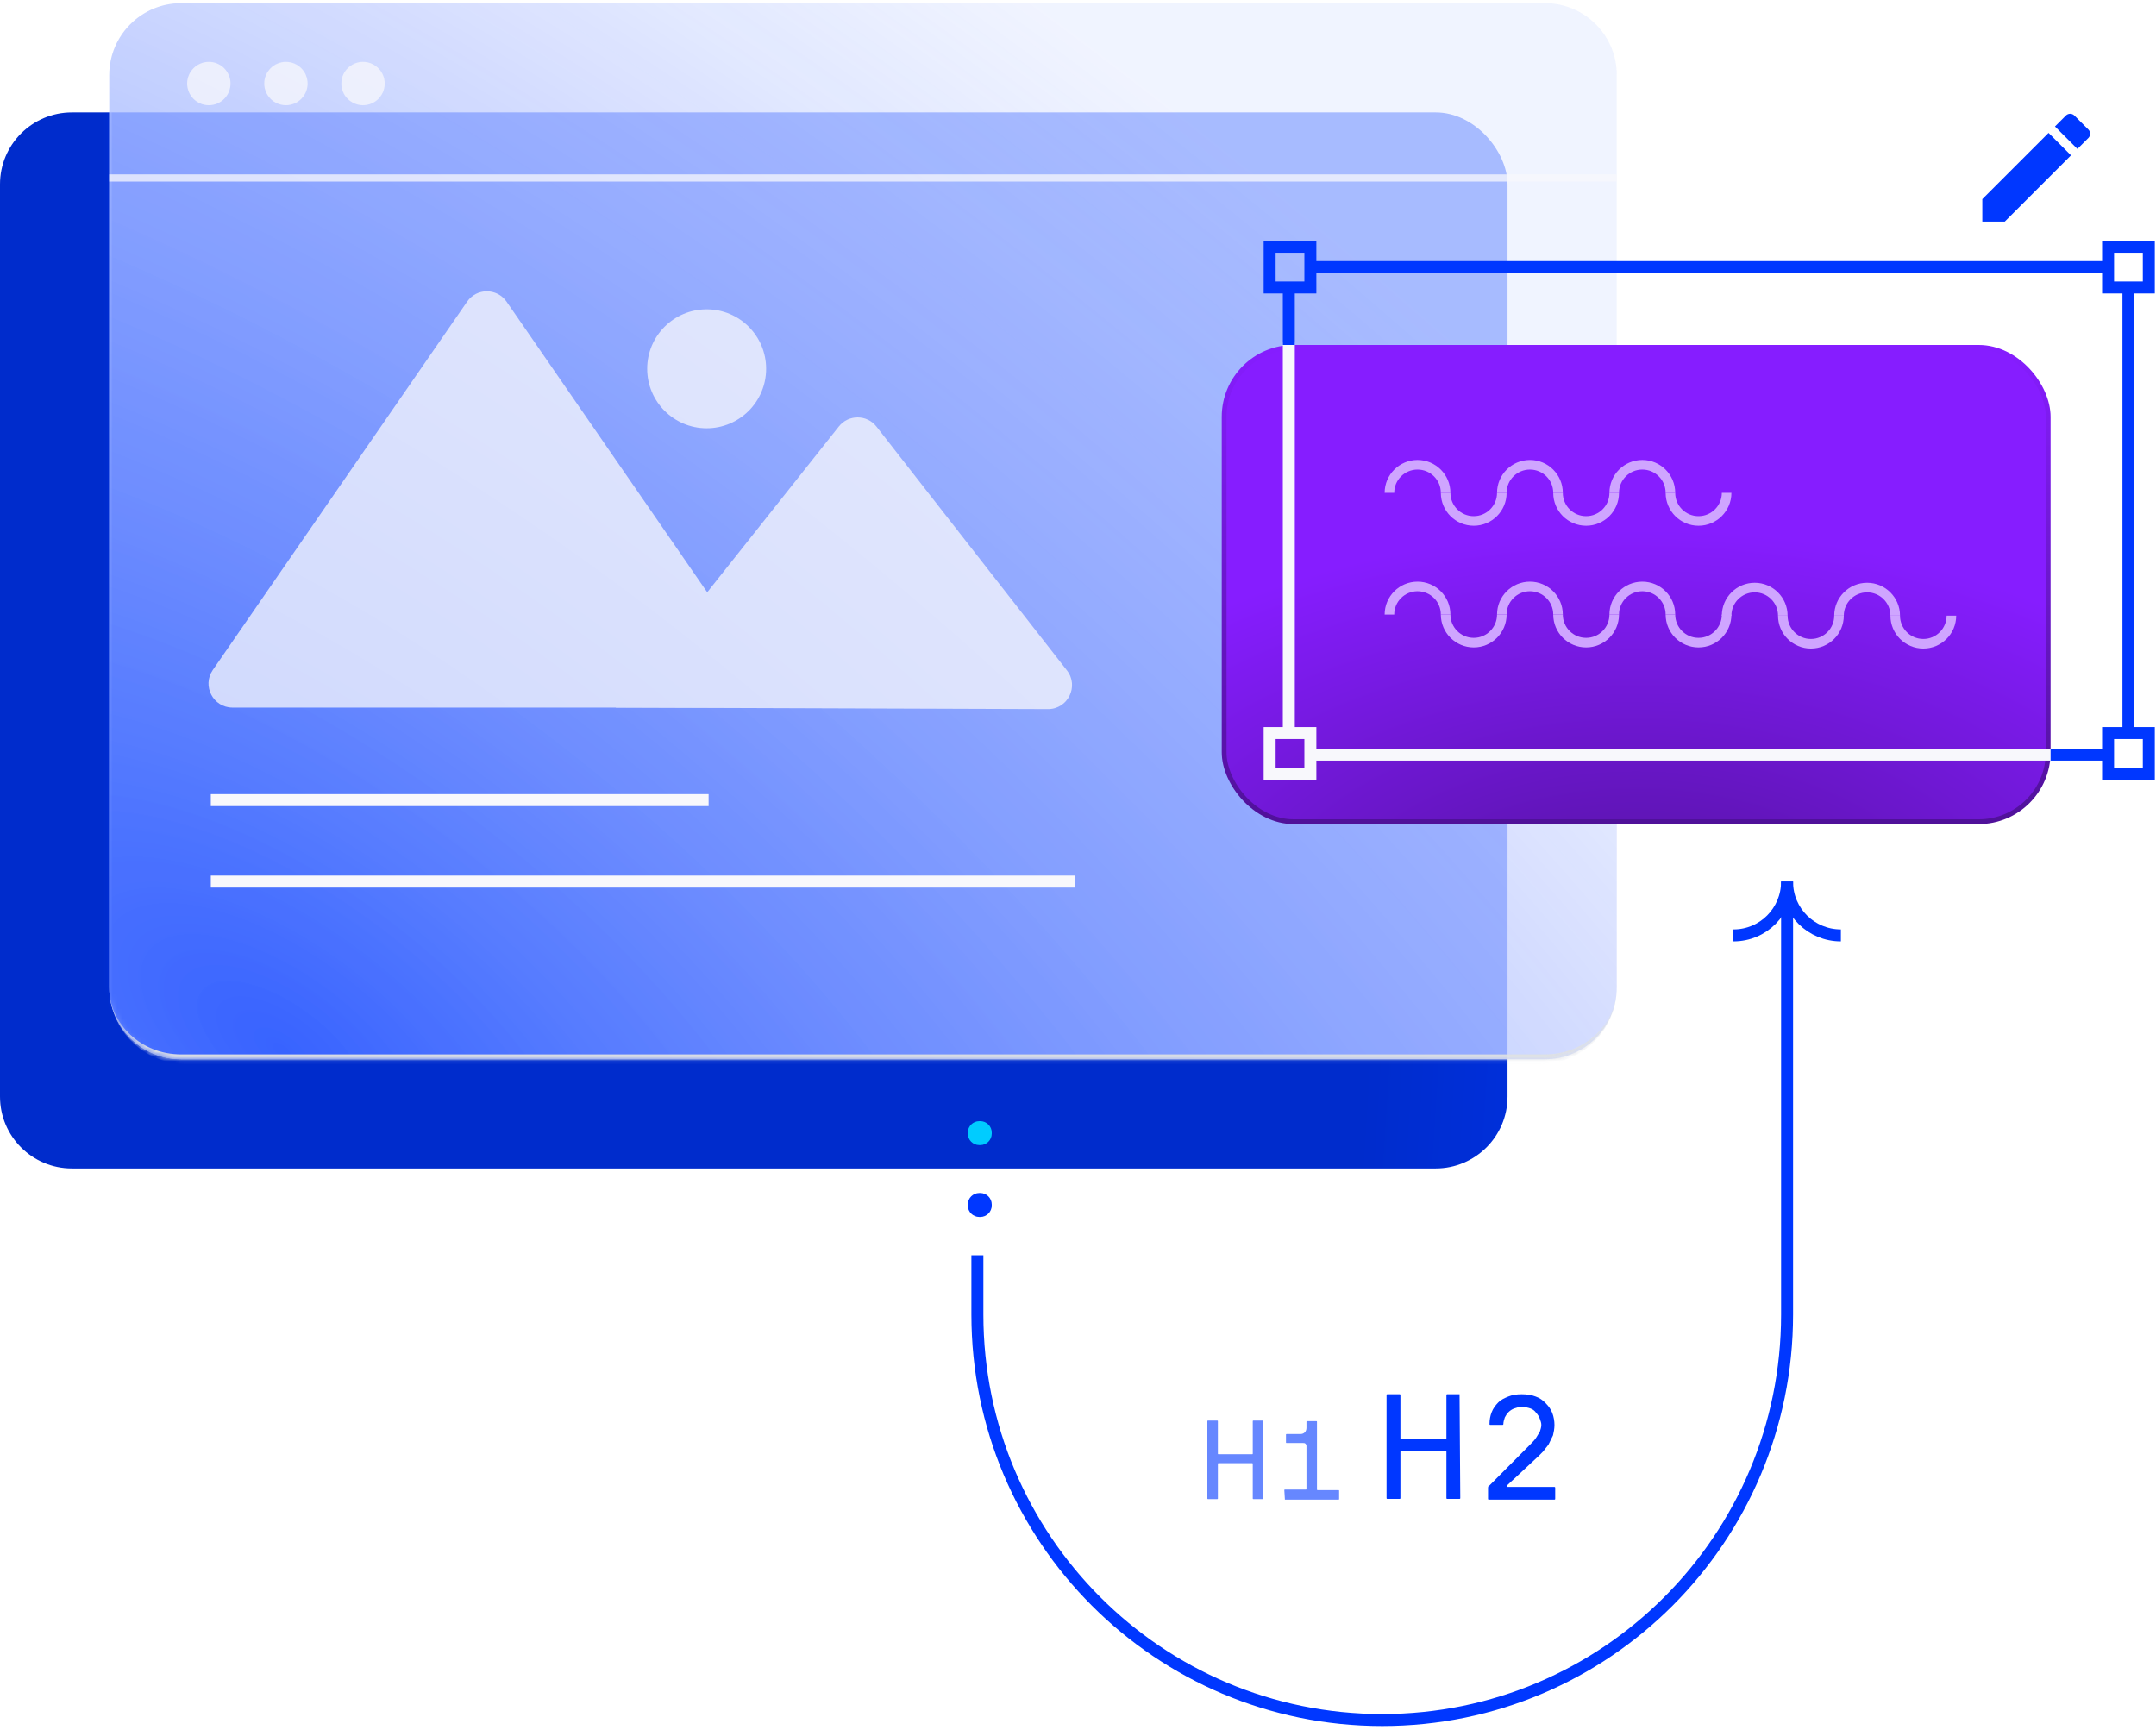 <svg width="450" height="361" viewBox="0 0 450 361" fill="none" xmlns="http://www.w3.org/2000/svg">
<path fill-rule="evenodd" clip-rule="evenodd" d="M22.801 23.464H15C6.716 23.464 0 30.18 0 38.464V228.871C0 237.156 6.716 243.871 15 243.871H299.651C307.935 243.871 314.651 237.156 314.651 228.871V221.071H37.801C29.517 221.071 22.801 214.355 22.801 206.071V23.464Z" fill="url(#paint0_linear_1_1274)"/>
<g opacity="0.4">
<mask id="mask0_1_1274" style="mask-type:alpha" maskUnits="userSpaceOnUse" x="22" y="0" width="316" height="222">
<rect x="22.801" width="314.651" height="221.071" rx="15" fill="#0037FF"/>
</mask>
<g mask="url(#mask0_1_1274)">
<g filter="url(#filter0_f_1_1274)">
<rect x="0" y="23.464" width="314.651" height="220.408" rx="15" fill="#0037FF"/>
</g>
</g>
</g>
<g opacity="0.95">
<mask id="path-4-inside-1_1_1274" fill="white">
<path d="M22.801 15.663C22.801 7.379 29.517 0.663 37.801 0.663H322.452C330.736 0.663 337.452 7.379 337.452 15.663V206.071C337.452 214.355 330.736 221.071 322.452 221.071H37.801C29.517 221.071 22.801 214.355 22.801 206.071V15.663Z"/>
</mask>
<path d="M22.801 15.663C22.801 7.379 29.517 0.663 37.801 0.663H322.452C330.736 0.663 337.452 7.379 337.452 15.663V206.071C337.452 214.355 330.736 221.071 322.452 221.071H37.801C29.517 221.071 22.801 214.355 22.801 206.071V15.663Z" fill="url(#paint1_radial_1_1274)"/>
<path d="M22.801 0.663H337.452H22.801ZM337.452 206.071C337.452 214.907 330.288 222.071 321.452 222.071H38.801C29.964 222.071 22.801 214.907 22.801 206.071C22.801 213.803 29.517 220.071 37.801 220.071H322.452C330.736 220.071 337.452 213.803 337.452 206.071ZM22.801 221.071V0.663V221.071ZM337.452 0.663V221.071V0.663Z" fill="url(#paint2_linear_1_1274)" mask="url(#path-4-inside-1_1_1274)"/>
</g>
<g opacity="0.75">
<path d="M43.589 21.963C46.089 21.963 48.115 19.937 48.115 17.438C48.115 14.938 46.089 12.912 43.589 12.912C41.09 12.912 39.064 14.938 39.064 17.438C39.064 19.937 41.09 21.963 43.589 21.963Z" fill="#F8F8FC"/>
<path d="M59.681 21.963C62.18 21.963 64.206 19.937 64.206 17.438C64.206 14.938 62.18 12.912 59.681 12.912C57.181 12.912 55.155 14.938 55.155 17.438C55.155 19.937 57.181 21.963 59.681 21.963Z" fill="#F8F8FC"/>
<path d="M75.77 21.963C78.27 21.963 80.296 19.937 80.296 17.438C80.296 14.938 78.27 12.912 75.77 12.912C73.271 12.912 71.245 14.938 71.245 17.438C71.245 19.937 73.271 21.963 75.77 21.963Z" fill="#F8F8FC"/>
</g>
<path opacity="0.75" d="M337.452 37.145H22.801" stroke="#F8F8FC" stroke-width="1.5"/>
<g opacity="0.75">
<path d="M105.728 62.959C103.74 60.08 99.486 60.08 97.499 62.959L44.413 139.841C42.123 143.157 44.498 147.682 48.528 147.682H164.227L105.728 62.959Z" fill="#F8F8FC"/>
<path d="M182.94 89.043C180.938 86.481 177.061 86.481 175.06 89.043L128.5 147.682L218.749 148C222.914 148 225.253 143.204 222.689 139.922L182.94 89.043Z" fill="#F8F8FC"/>
<circle cx="12.415" cy="12.415" r="12.415" transform="matrix(-1 0 0 1 159.909 64.557)" fill="#F8F8FC"/>
</g>
<path d="M44 167H147.901" stroke="#F8F8FC" stroke-width="2.5" stroke-miterlimit="10"/>
<path d="M44 184H224.459" stroke="#F8F8FC" stroke-width="2.5" stroke-miterlimit="10"/>
<rect x="255.5" y="72.5" width="172" height="99" rx="14.5" fill="url(#paint3_radial_1_1274)" stroke="url(#paint4_linear_1_1274)"/>
<g clip-path="url(#clip0_1_1274)">
<path d="M304.638 291C304.74 291 304.74 291 304.638 291L304.79 312.688C304.79 312.792 304.74 312.844 304.638 312.844H302.047C301.946 312.844 301.895 312.792 301.895 312.688V303.014C301.895 302.91 301.844 302.858 301.743 302.858H292.447C292.346 302.858 292.295 302.91 292.295 303.014V312.688C292.295 312.792 292.244 312.844 292.143 312.844H289.552C289.451 312.844 289.4 312.792 289.4 312.688V291.156C289.4 291.052 289.451 291 289.552 291H292.143C292.244 291 292.295 291.052 292.295 291.156V300.206C292.295 300.31 292.346 300.362 292.448 300.362H301.743C301.844 300.362 301.895 300.31 301.895 300.206V291.156C301.895 291.052 301.946 291 302.047 291H304.638Z" fill="#0037FF"/>
<path d="M310.581 310.504C310.581 310.296 310.632 310.191 310.733 310.191L319.114 301.766L319.724 301.142C320.028 300.83 320.333 300.518 320.638 300.05C320.943 299.582 321.095 299.27 321.4 298.801C321.552 298.333 321.705 297.865 321.705 297.397C321.705 296.929 321.552 296.617 321.4 296.149C321.247 295.681 320.943 295.213 320.638 294.901C320.333 294.433 319.876 294.121 319.419 293.965C318.962 293.809 318.352 293.652 317.59 293.652C316.981 293.652 316.524 293.809 316.066 293.965C315.609 294.121 315.152 294.433 314.847 294.745C314.543 295.057 314.238 295.525 314.086 295.837C313.933 296.305 313.781 296.773 313.781 297.241C313.781 297.345 313.73 297.397 313.628 297.397H311.038C310.936 297.397 310.886 297.345 310.886 297.241C310.886 296.305 311.038 295.525 311.343 294.745C311.647 293.965 312.105 293.34 312.714 292.716C313.324 292.092 314.086 291.78 314.847 291.468C315.609 291.156 316.524 291 317.59 291C318.657 291 319.724 291.156 320.486 291.468C321.4 291.78 322.009 292.248 322.619 292.872C323.228 293.496 323.686 294.121 323.99 294.901C324.295 295.681 324.447 296.617 324.447 297.397C324.447 298.177 324.295 298.957 324.143 299.582C323.838 300.206 323.533 300.83 323.228 301.454C322.924 301.922 322.466 302.39 322.162 302.858L321.247 303.794L314.543 310.035V310.191C314.543 310.191 314.543 310.348 314.695 310.348H324.447C324.549 310.348 324.6 310.4 324.6 310.504V312.844C324.6 312.948 324.549 313 324.447 313H310.733C310.632 313 310.581 312.948 310.581 312.844V310.504Z" fill="#0037FF"/>
</g>
<g clip-path="url(#clip1_1_1274)">
<path d="M263.555 296.5C263.67 296.617 263.67 296.5 263.555 296.5L263.67 312.766C263.67 312.844 263.632 312.883 263.555 312.883H261.59C261.513 312.883 261.475 312.844 261.475 312.766V305.511C261.475 305.433 261.436 305.394 261.359 305.394H254.311C254.234 305.394 254.195 305.433 254.195 305.511V312.766C254.195 312.844 254.157 312.883 254.08 312.883H252.116C252.039 312.883 252 312.844 252 312.766V296.617C252 296.539 252.039 296.5 252.116 296.5H254.08C254.157 296.5 254.195 296.539 254.195 296.617V303.404C254.195 303.482 254.234 303.521 254.311 303.521H261.359C261.436 303.521 261.475 303.482 261.475 303.404V296.617C261.475 296.539 261.513 296.5 261.59 296.5H263.555Z" fill="#6687FF"/>
<path d="M268.177 312.883L268.061 311.011C268.061 310.933 268.1 310.894 268.177 310.894H272.567C272.644 310.894 272.683 310.855 272.683 310.777V301.766C272.683 301.532 272.567 301.415 272.452 301.298C272.336 301.181 272.105 301.181 271.99 301.181H268.523C268.446 301.181 268.408 301.142 268.408 301.064V299.426C268.408 299.348 268.446 299.309 268.523 299.309H271.412C271.759 299.309 272.105 299.192 272.336 298.957C272.567 298.723 272.683 298.372 272.683 298.021V296.734C272.683 296.656 272.721 296.617 272.798 296.617H274.763C274.84 296.617 274.878 296.656 274.878 296.734V310.894C274.878 310.972 274.917 311.011 274.994 311.011H279.385C279.462 311.011 279.5 311.05 279.5 311.128V312.883C279.5 312.961 279.462 313 279.385 313H268.177V312.883Z" fill="#6687FF"/>
</g>
<line x1="273" y1="55.75" x2="440" y2="55.75" stroke="#0037FF" stroke-width="2.5"/>
<path d="M444.25 60L444.25 152.5" stroke="#0037FF" stroke-width="2.5"/>
<path d="M269 71.5L269 152.5" stroke="#F8F8FC" stroke-width="2.5"/>
<path d="M269 60L269 72" stroke="#0037FF" stroke-width="2.5"/>
<path d="M427.5 157.5H440" stroke="#0037FF" stroke-width="2.5"/>
<path d="M273 157.5H428" stroke="#F8F8FC" stroke-width="2.5"/>
<path d="M448.5 51.5H440V60H448.5V51.5Z" stroke="#0037FF" stroke-width="2.5" stroke-miterlimit="10"/>
<path d="M448.5 153H440V161.5H448.5V153Z" stroke="#0037FF" stroke-width="2.5" stroke-miterlimit="10"/>
<path d="M273.5 51.5H265V60H273.5V51.5Z" stroke="#0037FF" stroke-width="2.5" stroke-miterlimit="10"/>
<path d="M273.5 153H265V161.5H273.5V153Z" stroke="#F8F8FC" stroke-width="2.5" stroke-miterlimit="10"/>
<path d="M313.461 102.865C313.461 106.104 310.835 108.73 307.596 108.73C304.356 108.73 301.73 106.104 301.73 102.865" stroke="#CFA5FF" stroke-width="2" stroke-miterlimit="10"/>
<path d="M290 102.865C290 99.626 292.626 97 295.865 97C299.104 97 301.73 99.626 301.73 102.865" stroke="#CFA5FF" stroke-width="2" stroke-miterlimit="10"/>
<path d="M313.461 102.865C313.461 99.626 316.087 97 319.326 97C322.565 97 325.191 99.626 325.191 102.865" stroke="#CFA5FF" stroke-width="2" stroke-miterlimit="10"/>
<path d="M336.92 102.865C336.92 106.104 334.295 108.73 331.055 108.73C327.816 108.73 325.19 106.104 325.19 102.865" stroke="#CFA5FF" stroke-width="2" stroke-miterlimit="10"/>
<path d="M336.92 102.865C336.92 99.626 339.546 97 342.785 97C346.025 97 348.65 99.626 348.65 102.865" stroke="#CFA5FF" stroke-width="2" stroke-miterlimit="10"/>
<path d="M360.381 102.865C360.381 106.104 357.755 108.73 354.516 108.73C351.277 108.73 348.651 106.104 348.651 102.865" stroke="#CFA5FF" stroke-width="2" stroke-miterlimit="10"/>
<path d="M313.461 128.264C313.461 131.503 310.835 134.129 307.596 134.129C304.356 134.129 301.73 131.503 301.73 128.264" stroke="#CFA5FF" stroke-width="2" stroke-miterlimit="10"/>
<path d="M290 128.264C290 125.025 292.626 122.399 295.865 122.399C299.104 122.399 301.73 125.025 301.73 128.264" stroke="#CFA5FF" stroke-width="2" stroke-miterlimit="10"/>
<path d="M313.461 128.264C313.461 125.025 316.087 122.399 319.326 122.399C322.565 122.399 325.191 125.025 325.191 128.264" stroke="#CFA5FF" stroke-width="2" stroke-miterlimit="10"/>
<path d="M336.92 128.264C336.92 131.503 334.295 134.129 331.055 134.129C327.816 134.129 325.19 131.503 325.19 128.264" stroke="#CFA5FF" stroke-width="2" stroke-miterlimit="10"/>
<path d="M336.92 128.264C336.92 125.025 339.546 122.399 342.785 122.399C346.025 122.399 348.65 125.025 348.65 128.264" stroke="#CFA5FF" stroke-width="2" stroke-miterlimit="10"/>
<path d="M360.381 128.264C360.381 131.503 357.755 134.129 354.516 134.129C351.277 134.129 348.651 131.503 348.651 128.264" stroke="#CFA5FF" stroke-width="2" stroke-miterlimit="10"/>
<path d="M360.38 128.497C360.38 125.257 363.006 122.632 366.245 122.632C369.484 122.632 372.11 125.257 372.11 128.497" stroke="#CFA5FF" stroke-width="2" stroke-miterlimit="10"/>
<path d="M383.84 128.497C383.84 131.736 381.214 134.362 377.975 134.362C374.736 134.362 372.11 131.736 372.11 128.497" stroke="#CFA5FF" stroke-width="2" stroke-miterlimit="10"/>
<path d="M383.84 128.497C383.84 125.257 386.466 122.632 389.706 122.632C392.945 122.632 395.571 125.257 395.571 128.497" stroke="#CFA5FF" stroke-width="2" stroke-miterlimit="10"/>
<path d="M407.3 128.497C407.3 131.736 404.674 134.362 401.435 134.362C398.196 134.362 395.57 131.736 395.57 128.497" stroke="#CFA5FF" stroke-width="2" stroke-miterlimit="10"/>
<path d="M373 186L373 274.378C373 321.113 335.168 359 288.5 359C241.832 359 204 321.113 204 274.378L204 262" stroke="#0037FF" stroke-width="2.5" stroke-miterlimit="10"/>
<path d="M204.601 234H204.399C203.074 234 202 235.074 202 236.399V236.601C202 237.926 203.074 239 204.399 239H204.601C205.926 239 207 237.926 207 236.601V236.399C207 235.074 205.926 234 204.601 234Z" fill="#00CCFF"/>
<path d="M204.601 249H204.399C203.074 249 202 250.074 202 251.399V251.601C202 252.926 203.074 254 204.399 254H204.601C205.926 254 207 252.926 207 251.601V251.399C207 250.074 205.926 249 204.601 249Z" fill="#0037FF"/>
<path d="M384.231 195.231C378.027 195.231 373 190.257 373 184.054L373 184" stroke="#0037FF" stroke-width="2.5" stroke-miterlimit="10"/>
<path d="M373 184C373 190.204 368.026 195.231 361.823 195.231L361.769 195.231" stroke="#0037FF" stroke-width="2.5" stroke-miterlimit="10"/>
<g clip-path="url(#clip2_1_1274)">
<path d="M413.75 41.562V46.25H418.438L432.262 32.425L427.575 27.738L413.75 41.562ZM435.887 28.8C436.375 28.312 436.375 27.525 435.887 27.038L432.963 24.113C432.475 23.625 431.687 23.625 431.2 24.113L428.913 26.4L433.6 31.087L435.887 28.8V28.8Z" fill="#0037FF"/>
</g>
<defs>
<filter id="filter0_f_1_1274" x="-10" y="13.464" width="334.651" height="240.407" filterUnits="userSpaceOnUse" color-interpolation-filters="sRGB">
<feFlood flood-opacity="0" result="BackgroundImageFix"/>
<feBlend mode="normal" in="SourceGraphic" in2="BackgroundImageFix" result="shape"/>
<feGaussianBlur stdDeviation="5" result="effect1_foregroundBlur_1_1274"/>
</filter>
<linearGradient id="paint0_linear_1_1274" x1="376.501" y1="548.895" x2="264.16" y2="541.605" gradientUnits="userSpaceOnUse">
<stop stop-color="#0037FF"/>
<stop offset="1" stop-color="#002CCC"/>
</linearGradient>
<radialGradient id="paint1_radial_1_1274" cx="0" cy="0" r="1" gradientUnits="userSpaceOnUse" gradientTransform="translate(57.762 221.071) rotate(-53.575) scale(273.922 608.309)">
<stop stop-color="#194BFF" stop-opacity="0.8"/>
<stop offset="1" stop-color="#CCD7FF" stop-opacity="0.3"/>
</radialGradient>
<linearGradient id="paint2_linear_1_1274" x1="180.126" y1="0.663" x2="180.126" y2="221.071" gradientUnits="userSpaceOnUse">
<stop stop-color="#DCDFE3" stop-opacity="0.05"/>
<stop offset="1" stop-color="#DCDFE3"/>
</linearGradient>
<radialGradient id="paint3_radial_1_1274" cx="0" cy="0" r="1" gradientUnits="userSpaceOnUse" gradientTransform="translate(341.5 197) rotate(-90) scale(125 216.25)">
<stop stop-color="#501199"/>
<stop offset="0.694" stop-color="#861DFF"/>
</radialGradient>
<linearGradient id="paint4_linear_1_1274" x1="341.5" y1="72" x2="341.5" y2="172" gradientUnits="userSpaceOnUse">
<stop stop-color="#861DFF"/>
<stop offset="1" stop-color="#501199"/>
</linearGradient>
<clipPath id="clip0_1_1274">
<rect width="35.2" height="22" fill="white" transform="translate(289.4 291)"/>
</clipPath>
<clipPath id="clip1_1_1274">
<rect width="27.5" height="16.5" fill="white" transform="translate(252 296.5)"/>
</clipPath>
<clipPath id="clip2_1_1274">
<rect width="30" height="30" fill="white" transform="translate(410 20)"/>
</clipPath>
</defs>
</svg>
